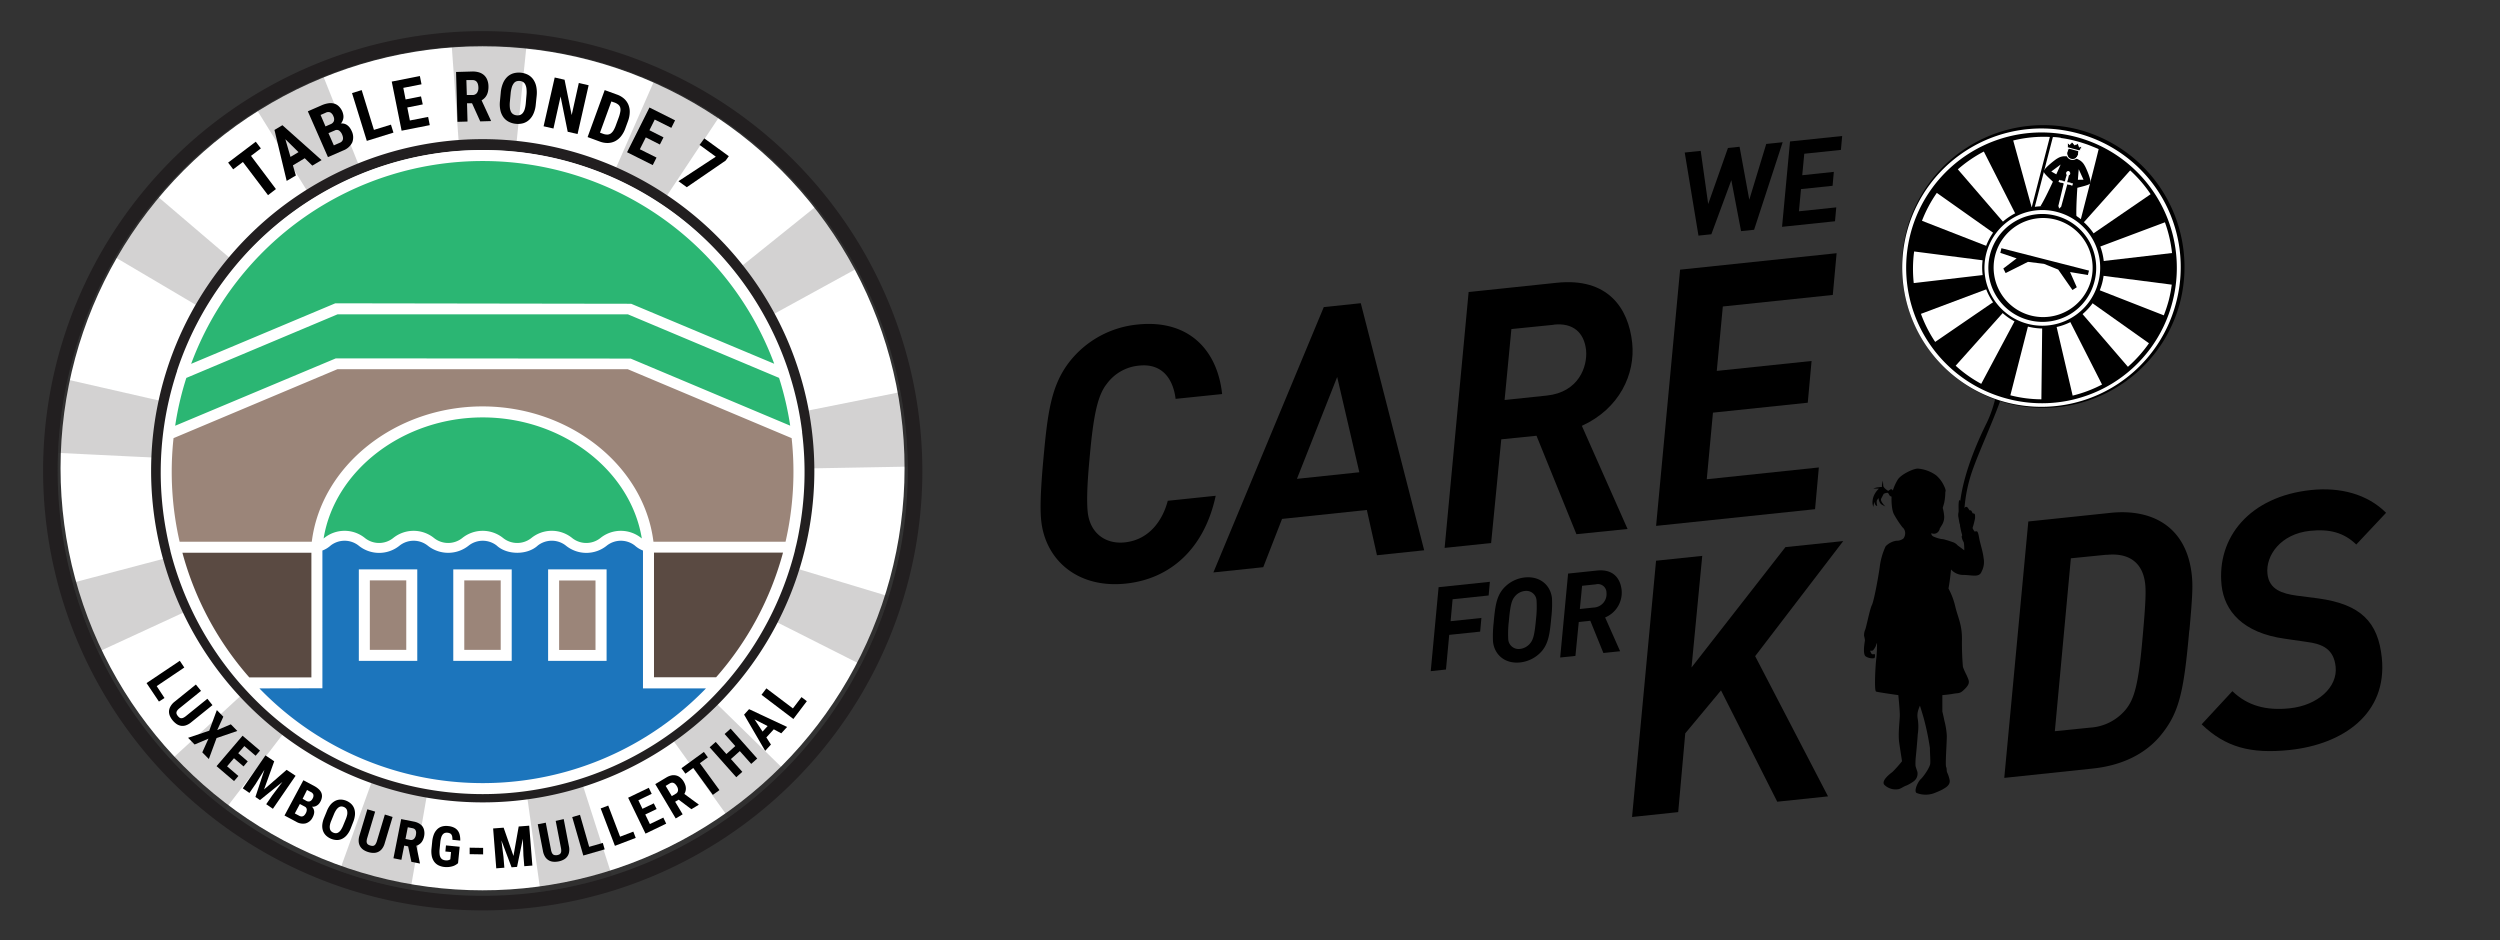 <svg id="Layer_1" data-name="Layer 1" xmlns="http://www.w3.org/2000/svg" xmlns:xlink="http://www.w3.org/1999/xlink" viewBox="0 0 702 264"><rect x="0" y="0" width="702" height="264" fill="#333333" stroke="none"/><defs><style>.cls-1{fill:none;}.cls-2{fill:#fff;}.cls-3{clip-path:url(#clip-path);}.cls-4{clip-path:url(#clip-path-3);}.cls-5{opacity:0.2;}.cls-6{clip-path:url(#clip-path-4);}.cls-7{clip-path:url(#clip-path-5);}.cls-8{fill:#221f20;}.cls-9{fill:#2bb673;}.cls-10{fill:#9b8579;}.cls-11{fill:#5a4a42;}.cls-12{fill:#1c75bc;}</style><clipPath id="clip-path"><rect class="cls-1" x="12.09" y="8.74" width="246.91" height="246.91"/></clipPath><clipPath id="clip-path-3"><path class="cls-1" d="M16.19,132.19A119.36,119.36,0,1,0,135.55,12.84,119.36,119.36,0,0,0,16.19,132.19"/></clipPath><clipPath id="clip-path-4"><rect class="cls-1" x="-48.57" y="-51.16" width="368.23" height="366.7"/></clipPath><clipPath id="clip-path-5"><rect class="cls-1" x="-48.57" y="-51.16" width="368.23" height="366.7"/></clipPath></defs><circle class="cls-2" cx="135.5" cy="131.5" r="118.5"/><g id="Artwork_3" data-name="Artwork 3"><g class="cls-3"><g class="cls-3"><g class="cls-4"><g class="cls-5"><g class="cls-6"><g class="cls-7"><path class="cls-8" d="M160.88,315.54l-23-164.39c.32,0,.65-.1,1-.16a20,20,0,0,0,2.25-.58l50.78,158a185.61,185.61,0,0,1-21.5,5.51c-3.16.61-6.38,1.15-9.55,1.59m-56.81-.9a184.62,184.62,0,0,1-31-8.22l56.33-156.13a18.18,18.18,0,0,0,3,.79Zm138.66-31.77L146.06,147.94a17.35,17.35,0,0,0,2.36-2L267.06,262a183.83,183.83,0,0,1-24.33,20.87m-219.38-3.6A185.3,185.3,0,0,1-.23,257.71L122,145.36a19.09,19.09,0,0,0,2.39,2.18ZM300,216,151.77,141.22a17.8,17.8,0,0,0,1.18-2.95l158.91,48A184,184,0,0,1,300,216m-331.78-5.56a184.62,184.62,0,0,1-10.85-30.15l160.49-42.39a17.55,17.55,0,0,0,1.06,3ZM153.7,132.85a19.07,19.07,0,0,0-.34-3.24l-.38-2.1c.14.85.29,1.66.45,2.47L316.19,97.42c.08.37.15.73.22,1.11a184.92,184.92,0,0,1,3.25,31.34Zm-36.48-.74L-48.57,124a184.45,184.45,0,0,1,4.38-31.81l161.83,36.93a17.24,17.24,0,0,0-.42,3m34.23-7.85a17.86,17.86,0,0,0-1.7-2.54L279.16,17.77A184.93,184.93,0,0,1,297,44.48Zm-31.72-.42L-23.19,39.43a184.64,184.64,0,0,1,18.54-26L121.62,121.18a19.12,19.12,0,0,0-1.89,2.66m25.81-6a18.74,18.74,0,0,0-2.85-1.55l66.58-152a185.25,185.25,0,0,1,28,15.29Zm-19.69-.34L38.41-23.55A184.2,184.2,0,0,1,67.08-38l61.51,154.17a17.56,17.56,0,0,0-2.74,1.38m11.5-2.63a17.87,17.87,0,0,0-3.11,0l-12-165.55a185.6,185.6,0,0,1,32.07.47Z"/></g></g></g></g><g class="cls-3"><path class="cls-8" d="M135.55,42.16a90,90,0,1,1-90,90,90,90,0,0,1,90-90m0-3.09a93.12,93.12,0,1,0,93.12,93.12,93.22,93.22,0,0,0-93.12-93.12"/><path class="cls-9" d="M176.93,86l41.81,17.57a88.11,88.11,0,0,0-166.4,0L94.3,86Z"/><path class="cls-9" d="M176.79,101.4l46.06,19.37a87.39,87.39,0,0,0-3.46-15.24l-42.91-18H94.61L51.69,105.55a86.38,86.38,0,0,0-3.46,15.23L94.46,101.4Z"/><path class="cls-10" d="M176.48,103H94.61L48,122.53a85.45,85.45,0,0,0-.57,10.05,87.05,87.05,0,0,0,2.38,20.35H88.29c2.21-21.37,22.81-38,47.25-38s45,16.63,47.26,38h38.45a87.59,87.59,0,0,0,2.38-20.35,85.45,85.45,0,0,0-.57-10.05Z"/><path class="cls-9" d="M102,151.69a7.11,7.11,0,0,0,8.85,0,8.42,8.42,0,0,1,10.54,0,7.12,7.12,0,0,0,8.86,0,8.42,8.42,0,0,1,10.54,0,7.12,7.12,0,0,0,8.86,0c2.65-2.47,7.88-2.47,10.54,0a7.11,7.11,0,0,0,8.85,0,8.42,8.42,0,0,1,10.54,0,5.42,5.42,0,0,0,1.61,1c-2.35-20.4-22.16-36.23-45.67-36.23S92.22,132.3,89.88,152.7a5.3,5.3,0,0,0,1.61-1,8.41,8.41,0,0,1,10.53,0"/><path class="cls-11" d="M88.22,154.48h-38A87.71,87.71,0,0,0,69.64,191H88.22Z"/><path class="cls-11" d="M182.86,191h18.58a87.71,87.71,0,0,0,19.43-36.5h-38Z"/><path class="cls-12" d="M181.32,154a6.58,6.58,0,0,1-2.55-1.43,7.12,7.12,0,0,0-8.86,0,8.42,8.42,0,0,1-10.54,0,7.14,7.14,0,0,0-8.87,0c-2.64,2.47-7.87,2.49-10.52,0a7.12,7.12,0,0,0-8.86,0,8.43,8.43,0,0,1-10.54,0,7.12,7.12,0,0,0-8.86,0c-2.65,2.47-7.88,2.47-10.54,0a7.11,7.11,0,0,0-8.85,0A6.62,6.62,0,0,1,89.76,154v38.49H71.05a88,88,0,0,0,129,0H181.32ZM116.4,184.8H101.54V160.65H116.4Zm26.51,0H128.05V160.65h14.86Zm26.64,0H154.69V160.65h14.86Z"/><rect class="cls-10" x="103.08" y="162.2" width="11.77" height="21.06"/><rect class="cls-10" x="156.23" y="162.2" width="11.77" height="21.06"/><rect class="cls-10" x="129.6" y="162.2" width="11.77" height="21.06"/><path class="cls-2" d="M100.76,185.57h16.41V159.88H100.76Zm3.09-22.6h10.23v19.51H103.85Z"/><path class="cls-2" d="M127.28,185.57h16.41V159.88H127.28Zm3.09-22.6H140.6v19.51H130.37Z"/><path class="cls-2" d="M153.91,185.57h16.42V159.88H153.91ZM157,163h10.22v19.51H157Z"/><path class="cls-2" d="M225.25,121.37A88.69,88.69,0,0,0,222,106.09c-.2-.66-.4-1.31-.62-2a90.42,90.42,0,0,0-171.66,0l0,.12c-.21.6-.4,1.22-.59,1.85a90.57,90.57,0,0,0-4,26.47,89.84,89.84,0,0,0,1.55,16.7c.24,1.3.5,2.56.83,4a.57.57,0,0,0,.05.17q.12.57.27,1.14l0,.12A90.66,90.66,0,0,0,67,191.48c.45.53.92,1.05,1.39,1.56a90.24,90.24,0,0,0,134.28,0c.47-.52.94-1,1.39-1.56a90.62,90.62,0,0,0,19.15-36.82l0-.11c.11-.38.19-.76.26-1.08a2.26,2.26,0,0,0,.1-.37c.3-1.27.56-2.53.79-3.82a90.21,90.21,0,0,0,.86-27.92M90.87,151.21c3.11-19.17,22.38-34,44.67-34s41.56,14.8,44.68,34l-.09-.08a9.14,9.14,0,0,0-11.6,0,6.36,6.36,0,0,1-7.8,0,9.11,9.11,0,0,0-11.59,0,6.36,6.36,0,0,1-7.8,0,9.14,9.14,0,0,0-11.6,0,6.36,6.36,0,0,1-7.8,0,9.14,9.14,0,0,0-11.6,0,6.36,6.36,0,0,1-7.8,0,9.09,9.09,0,0,0-11.57,0l-.1.08m-3.43,4v35H70a87.4,87.4,0,0,1-18.78-35Zm3.09,38.05V154.59a7.3,7.3,0,0,0,2.33-1.42,6.38,6.38,0,0,1,7.8,0,9.11,9.11,0,0,0,11.59,0,6.38,6.38,0,0,1,7.8,0,9.2,9.2,0,0,0,11.6,0,6.39,6.39,0,0,1,7.8,0c2.92,2.73,8.65,2.74,11.58,0a6.39,6.39,0,0,1,7.82,0,9.12,9.12,0,0,0,11.59,0,6.38,6.38,0,0,1,7.8,0,7.25,7.25,0,0,0,2.31,1.42V193.3h17.69a87.2,87.2,0,0,1-125.4,0Zm93.11-3.09v-35h36.23a87.34,87.34,0,0,1-18.78,35Zm37-38.05H183.49c-2.63-21.37-23.54-38-48-38s-45.32,16.64-47.94,38H50.44a87.93,87.93,0,0,1-1.71-29.09l46-19.35h81.56l46,19.35a87.93,87.93,0,0,1-1.71,29.09m-3.23-50L177.23,85.3l-83.08-.13-40.48,17a87.32,87.32,0,0,1,163.74,0M94.77,88.27h81.56l42.43,17.84a87.34,87.34,0,0,1,3.13,13.42l-44.8-18.84-82.79-.06L49.19,119.55a85,85,0,0,1,3.13-13.43Zm128,64.81Z"/></g><path d="M73.25,41.67l-2.77,2.1,7,9.32L75.26,54.8l-7.05-9.31-2.73,2.06-1.42-1.89,7.76-5.87Z"/><path d="M85.57,44.43l-3.32,2,.83,2.85L80.5,50.8,77.07,36.49l2.23-1.33,11,9.8-2.6,1.55Zm-4-.37,2.25-1.34-3.69-3.63Z"/><path d="M92.09,44.12,86.44,31.26l4-1.75A7.47,7.47,0,0,1,92.24,29a3.75,3.75,0,0,1,1.58.09,3,3,0,0,1,1.29.74,4.49,4.49,0,0,1,1,1.44,4.32,4.32,0,0,1,.27.89,2.82,2.82,0,0,1-.18,1.75,2.46,2.46,0,0,1-.52.79,2.44,2.44,0,0,1,1.88.49,3.14,3.14,0,0,1,.67.69,4.38,4.38,0,0,1,.5.87A4,4,0,0,1,98.91,40a4.61,4.61,0,0,1-2.56,2.26ZM91.4,35.5l1.36-.6a1.64,1.64,0,0,0,1-.9,1.84,1.84,0,0,0-.14-1.35,2,2,0,0,0-.91-1.1,1.61,1.61,0,0,0-1.31.13l-1.38.6Zm.83,1.89,1.51,3.43,1.67-.73a1.65,1.65,0,0,0,.59-.4,1.33,1.33,0,0,0,.29-.55,1.66,1.66,0,0,0,0-.63,3.27,3.27,0,0,0-.21-.7,2.56,2.56,0,0,0-.88-1.16,1.23,1.23,0,0,0-1.24,0Z"/><path d="M105,36.47,109.78,35l.7,2.24L103,39.56,98.85,26.14l2.71-.84Z"/><path d="M118.71,29.32l-4.34.86.72,3.65,5.13-1,.46,2.31-7.91,1.56L110,22.91l7.9-1.56.46,2.32-5.11,1,.64,3.25,4.33-.85Z"/><path d="M132.55,29l-1.41,0,.14,5.13-2.83.08-.39-14,4.52-.13a6.2,6.2,0,0,1,1.89.23,3.83,3.83,0,0,1,1.42.77,3.5,3.5,0,0,1,.91,1.3,5,5,0,0,1,.36,1.83,5.9,5.9,0,0,1-.11,1.37,4,4,0,0,1-.37,1.1,3.38,3.38,0,0,1-.62.86,4.07,4.07,0,0,1-.83.64l2.62,5.68V34l-3,.09Zm-1.47-2.32,1.61,0a1.5,1.5,0,0,0,1.25-.6,2.46,2.46,0,0,0,.39-1.52,3.82,3.82,0,0,0-.12-.88,1.87,1.87,0,0,0-.31-.65,1.24,1.24,0,0,0-.52-.41,1.52,1.52,0,0,0-.73-.13l-1.69,0Z"/><path d="M150.45,29.29a8,8,0,0,1-.61,2.54,5.2,5.2,0,0,1-1.19,1.76,4.27,4.27,0,0,1-1.69,1,5.53,5.53,0,0,1-2.09.18,5.45,5.45,0,0,1-2-.57,4.28,4.28,0,0,1-1.5-1.27,5.28,5.28,0,0,1-.86-1.95,8.22,8.22,0,0,1-.12-2.62l.22-2.32a8.78,8.78,0,0,1,.61-2.62,5.41,5.41,0,0,1,1.21-1.82,4.28,4.28,0,0,1,1.7-1,5.69,5.69,0,0,1,4.11.39,4.35,4.35,0,0,1,1.49,1.31,5.41,5.41,0,0,1,.85,2,8.71,8.71,0,0,1,.11,2.69Zm-2.61-2.62a9,9,0,0,0,0-1.71,3.49,3.49,0,0,0-.32-1.2,1.68,1.68,0,0,0-.63-.73,2.28,2.28,0,0,0-1.91-.18,1.65,1.65,0,0,0-.75.6,3.59,3.59,0,0,0-.53,1.11,9.46,9.46,0,0,0-.31,1.7l-.22,2.34a8.2,8.2,0,0,0,0,1.64,3.49,3.49,0,0,0,.32,1.15,1.77,1.77,0,0,0,.65.7,2.12,2.12,0,0,0,.94.29,2.05,2.05,0,0,0,1-.11,1.75,1.75,0,0,0,.74-.57,3.14,3.14,0,0,0,.53-1.07,8.66,8.66,0,0,0,.29-1.61Z"/><path d="M162.18,37.64,159.41,37l-2-9.91-2,9-2.77-.63,3.12-13.7,2.77.63,2,9.92,2-9,2.76.63Z"/><path d="M165,38.49,169.8,25.3l3.49,1.27a6,6,0,0,1,1.94,1.13,4.75,4.75,0,0,1,1.21,1.68,5.17,5.17,0,0,1,.39,2.12,7.48,7.48,0,0,1-.49,2.51l-.75,2.05a7.65,7.65,0,0,1-1.23,2.23,5.12,5.12,0,0,1-1.67,1.37,4.73,4.73,0,0,1-2,.49,6.09,6.09,0,0,1-2.24-.39Zm6.67-10-3.19,8.76.79.29a3.3,3.3,0,0,0,1.25.25,1.76,1.76,0,0,0,1-.32,3,3,0,0,0,.78-.9,8.48,8.48,0,0,0,.67-1.49l.76-2.06a9.51,9.51,0,0,0,.44-1.59,2.72,2.72,0,0,0,0-1.18,1.73,1.73,0,0,0-.53-.85,3.39,3.39,0,0,0-1.09-.61Z"/><path d="M185.29,40.58l-3.95-2-1.67,3.33,4.68,2.34-1.06,2.11-7.21-3.61,6.29-12.56,7.19,3.6-1.05,2.11-4.66-2.33-1.49,3,3.95,2Z"/><path d="M203.77,45.08l-10.92,7.49-2.34-1.69L201,44l-4.56-3.31,1.33-1.83,6.88,5Z"/><path d="M44,192.66,46.19,196,44.63,197l-3.48-5.19,9.34-6.26,1.26,1.89Z"/><path d="M59.66,198l-6,4.84a4.55,4.55,0,0,1-1.47.84,3,3,0,0,1-1.37.12,3.15,3.15,0,0,1-1.24-.5A5.53,5.53,0,0,1,47.69,201a3.07,3.07,0,0,1-.23-1.32,3,3,0,0,1,.41-1.31A4.47,4.47,0,0,1,49,197.06l6-4.84L56.45,194l-6,4.84a3.29,3.29,0,0,0-.65.64,1.22,1.22,0,0,0-.25.55.93.93,0,0,0,.07.52,2,2,0,0,0,.33.52,2,2,0,0,0,.44.43.89.89,0,0,0,.49.18,1.27,1.27,0,0,0,.59-.13,3.79,3.79,0,0,0,.76-.49l6-4.85Z"/><path d="M61,205l3.82-1.61,1.82,1.86-5.83,2-2.17,5.89-1.84-1.88,1.74-3.85-3.89,1.65-1.84-1.88,5.94-2,2.14-5.79,1.82,1.86Z"/><path d="M68.39,215.21l-2.69-2.3-1.94,2.27,3.18,2.72-1.22,1.43-4.91-4.19,7.3-8.55,4.9,4.18-1.23,1.44-3.17-2.71-1.72,2,2.68,2.3Z"/><path d="M77,213.77l-2.85,7.9,6.34-5.5L83,217.84l-6.37,9.27-1.88-1.29,1.73-2.51,2.82-3.74L73,224.66l-1.28-.87,2.53-7.64-2.48,4-1.73,2.51-1.87-1.29,6.37-9.26Z"/><path d="M79.89,229l5.3-9.91,3.06,1.63a5.87,5.87,0,0,1,1.25.88,3.05,3.05,0,0,1,.73,1,2.46,2.46,0,0,1,.17,1.18,3.64,3.64,0,0,1-.43,1.32,3.38,3.38,0,0,1-.42.62,2.63,2.63,0,0,1-.54.46,2.53,2.53,0,0,1-.65.29,2.37,2.37,0,0,1-.76.06,2,2,0,0,1,.47.68,2.14,2.14,0,0,1,.16.74,2.5,2.5,0,0,1-.11.76,3.46,3.46,0,0,1-.3.75,3.15,3.15,0,0,1-2,1.75,3.67,3.67,0,0,1-2.69-.49Zm4.31-3.24-1.42,2.65,1.28.68a1.44,1.44,0,0,0,.55.17,1.12,1.12,0,0,0,.49-.08,1.2,1.2,0,0,0,.41-.31,2.44,2.44,0,0,0,.33-.47,2,2,0,0,0,.3-1.13,1,1,0,0,0-.59-.79Zm.78-1.46,1,.56a1.29,1.29,0,0,0,1,.16,1.44,1.44,0,0,0,.78-.75,1.56,1.56,0,0,0,.24-1.11,1.31,1.31,0,0,0-.73-.77l-1.06-.57Z"/><path d="M98.46,232.67a6.65,6.65,0,0,1-1.06,1.81,4.07,4.07,0,0,1-1.33,1.06,3.32,3.32,0,0,1-1.52.34,4.65,4.65,0,0,1-3-1.26,3.41,3.41,0,0,1-.85-1.32,4.17,4.17,0,0,1-.2-1.69,6.68,6.68,0,0,1,.52-2l.71-1.73A6.86,6.86,0,0,1,92.77,226a4.47,4.47,0,0,1,1.35-1.11,3.46,3.46,0,0,1,1.54-.37,4.47,4.47,0,0,1,3,1.26,3.37,3.37,0,0,1,.83,1.35,4.45,4.45,0,0,1,.18,1.74,7.45,7.45,0,0,1-.54,2.08Zm-1.38-2.61a6.86,6.86,0,0,0,.41-1.31,2.83,2.83,0,0,0,0-1,1.36,1.36,0,0,0-.31-.7,1.61,1.61,0,0,0-.64-.45,1.7,1.7,0,0,0-.78-.14,1.38,1.38,0,0,0-.71.28,2.82,2.82,0,0,0-.67.73,6.54,6.54,0,0,0-.63,1.22l-.72,1.74a5.55,5.55,0,0,0-.39,1.26,2.58,2.58,0,0,0,0,1,1.39,1.39,0,0,0,.33.69,1.82,1.82,0,0,0,.65.44,1.69,1.69,0,0,0,.77.14,1.29,1.29,0,0,0,.7-.26,2.41,2.41,0,0,0,.65-.69,7,7,0,0,0,.61-1.17Z"/><path d="M110.24,229.41l-2.22,7.4a4.4,4.4,0,0,1-.74,1.52,2.92,2.92,0,0,1-2.37,1.16,4.86,4.86,0,0,1-1.47-.22,5.16,5.16,0,0,1-1.38-.63,3.18,3.18,0,0,1-.94-1,3,3,0,0,1-.4-1.31,4.57,4.57,0,0,1,.21-1.69l2.22-7.39,2.19.65-2.22,7.4a4,4,0,0,0-.17.89,1.22,1.22,0,0,0,.11.6.94.94,0,0,0,.35.39,2.33,2.33,0,0,0,.57.24,2.39,2.39,0,0,0,.6.11,1,1,0,0,0,.51-.13,1.21,1.21,0,0,0,.41-.45,3.5,3.5,0,0,0,.35-.83l2.22-7.4Z"/><path d="M114.6,237.66l-1.1-.22-.79,4-2.23-.44,2.17-11,3.55.7a4.72,4.72,0,0,1,1.43.51,3,3,0,0,1,1,.85,2.89,2.89,0,0,1,.48,1.18,3.94,3.94,0,0,1,0,1.48,4.4,4.4,0,0,1-.32,1.06,3.2,3.2,0,0,1-.48.79,2.83,2.83,0,0,1-.64.56,3.11,3.11,0,0,1-.76.35l1,4.9,0,.1-2.39-.47Zm-.74-2.08,1.27.25a1.17,1.17,0,0,0,1.09-.25,2,2,0,0,0,.56-1.12,3.51,3.51,0,0,0,.07-.69,1.41,1.41,0,0,0-.13-.57.94.94,0,0,0-.33-.41,1.31,1.31,0,0,0-.55-.23l-1.33-.27Z"/><path d="M128.62,242.38a3.68,3.68,0,0,1-.52.39,3.88,3.88,0,0,1-.79.4,5.84,5.84,0,0,1-2.51.28,5,5,0,0,1-1.66-.46,3.36,3.36,0,0,1-1.2-1,4.15,4.15,0,0,1-.69-1.58,7.11,7.11,0,0,1-.08-2.15l.19-1.89a7.55,7.55,0,0,1,.48-2.1,4.19,4.19,0,0,1,.94-1.42,3.13,3.13,0,0,1,1.33-.77,4.34,4.34,0,0,1,1.67-.13,4.81,4.81,0,0,1,1.62.4,2.93,2.93,0,0,1,1.09.82,3.25,3.25,0,0,1,.59,1.24,6.3,6.3,0,0,1,.16,1.63l-2.2-.22a4.6,4.6,0,0,0-.06-.89,1.57,1.57,0,0,0-.24-.6,1,1,0,0,0-.43-.34,1.94,1.94,0,0,0-.64-.16,1.82,1.82,0,0,0-.79.08,1.39,1.39,0,0,0-.6.46,2.43,2.43,0,0,0-.41.87,6.9,6.9,0,0,0-.24,1.34l-.19,1.9a6.3,6.3,0,0,0,0,1.37,2.37,2.37,0,0,0,.27.93,1.46,1.46,0,0,0,.56.57,2.17,2.17,0,0,0,.85.24,3.11,3.11,0,0,0,.52,0,2.61,2.61,0,0,0,.37-.08,1.07,1.07,0,0,0,.26-.11l.18-.1.2-2.05-1.59-.15.17-1.71,3.85.38Z"/><path d="M135.66,239.91l-3.78-.06,0-1.82,3.78.06Z"/><path d="M141.42,232.41l2.76,7.94,1.47-8.27,2.95-.23.89,11.2-2.27.18-.24-3-.16-4.69-1.63,7.88-1.54.12L140.8,236l.58,4.65.24,3-2.27.18-.88-11.2Z"/><path d="M158.29,230l1.46,7.58a4.3,4.3,0,0,1,.05,1.7,2.87,2.87,0,0,1-1.56,2.12,4.7,4.7,0,0,1-1.41.49,5.29,5.29,0,0,1-1.52.08,3,3,0,0,1-1.27-.42,3,3,0,0,1-1-1,4.63,4.63,0,0,1-.58-1.59L151,231.45l2.25-.44,1.46,7.58a3.65,3.65,0,0,0,.26.87,1.27,1.27,0,0,0,.37.48.89.89,0,0,0,.49.18,2.25,2.25,0,0,0,.62,0,2.15,2.15,0,0,0,.59-.19.86.86,0,0,0,.38-.35,1.2,1.2,0,0,0,.17-.58,4,4,0,0,0-.08-.91l-1.47-7.58Z"/><path d="M165.44,237.79l3.83-1.1.52,1.81-6,1.73-3.11-10.8,2.18-.63Z"/><path d="M174.12,234.94l3.72-1.42.67,1.76-5.84,2.23-4-10.5,2.12-.81Z"/><path d="M184.38,227.18l-3.19,1.53,1.3,2.69,3.77-1.82.81,1.7-5.81,2.8L176.38,224l5.8-2.79.82,1.7-3.75,1.81,1.15,2.39,3.18-1.53Z"/><path d="M190.58,224.55l-1,.58,2.11,3.53-1.95,1.16L184,220.18l3.11-1.86a4.69,4.69,0,0,1,1.4-.58,3,3,0,0,1,1.29,0,2.78,2.78,0,0,1,1.15.55,4,4,0,0,1,1,1.13,4.76,4.76,0,0,1,.47,1,3,3,0,0,1,.17.91,2.62,2.62,0,0,1-.1.84,3,3,0,0,1-.33.77l4,2.94.06.09-2.09,1.25Zm-1.94-1,1.11-.66a1.21,1.21,0,0,0,.64-.91,1.94,1.94,0,0,0-.33-1.21,2.82,2.82,0,0,0-.42-.56,1.43,1.43,0,0,0-.47-.34,1,1,0,0,0-.52-.09,1.45,1.45,0,0,0-.57.2l-1.16.7Z"/><path d="M198.77,212.67l-2.25,1.63,5.5,7.56-1.85,1.34-5.49-7.56-2.21,1.61-1.12-1.53,6.3-4.58Z"/><path d="M212.63,213l-1.69,1.5-3.2-3.59-2.5,2.23,3.2,3.59-1.7,1.51-7.47-8.4,1.7-1.51,3,3.4,2.5-2.23-3-3.39,1.69-1.51Z"/><path d="M217.28,204.79l-2.09,2.28,1.29,2-1.62,1.77-5.92-10.17,1.4-1.54,10.68,5-1.64,1.79Zm-3.15.64,1.42-1.55L211.88,202Z"/><path d="M222.65,198.92l2.41-3.17,1.5,1.14-3.78,5-8.95-6.79,1.37-1.81Z"/><g class="cls-3"><path class="cls-8" d="M135.55,12.83A119.36,119.36,0,1,1,16.19,132.19,119.36,119.36,0,0,1,135.55,12.83m0-4.09A123.45,123.45,0,1,0,259,132.19,123.6,123.6,0,0,0,135.55,8.74"/></g></g></g></g><path d="M562.51,95.4l0-.18-.75.08v.18c0,.14.91,13.65-4,23.49-3.83,7.75-9.79,22.15-6.73,31.43l.26.63,0,.08c.14.36.2.5.46.5H552l.11-.15c.13-.16.09-.28,0-.51a17.08,17.08,0,0,1-.58-3.36,41.94,41.94,0,0,1,2.6-16.25c.94-2.56,2.2-5.59,3.55-8.8,2.73-6.55,5.56-13.32,5.64-16.37a76.3,76.3,0,0,0-.86-10.78"/><polygon points="492.55 64.52 488.89 64.9 486.16 50.59 480.55 65.78 476.93 66.16 473.07 42.83 477.56 42.36 479.66 57.3 485.21 41.55 488.47 41.21 491.2 56.09 495.96 40.42 500.57 39.94 492.55 64.52"/><polygon points="516.93 42.09 506.64 43.17 506.07 49.2 514.94 48.26 514.59 52.17 505.72 53.1 505.14 59.33 515.62 58.23 515.27 62.13 500.4 63.69 502.64 39.72 517.28 38.19 516.93 42.09"/><polygon points="418.01 167.21 407.89 168.27 407.33 174.43 415.98 173.52 415.63 177.36 406.94 178.27 406.03 188 401.75 188.46 403.96 164.88 418.36 163.37 418.01 167.21"/><path d="M435.62,173.23c-.41,4.53-.75,7.22-2.57,9.48a9.41,9.41,0,0,1-6.18,3.3c-4.38.46-7.25-2.25-7.63-5.82a32.69,32.69,0,0,1,.17-5.26c.41-4.53.75-7.22,2.58-9.48a9.32,9.32,0,0,1,6.14-3.3c4.38-.46,7.28,2.25,7.66,5.81a31.63,31.63,0,0,1-.17,5.27m-7.39-7.29a4.24,4.24,0,0,0-3,1.72c-.78,1-1.16,2.45-1.55,6.82a29.62,29.62,0,0,0-.17,4.93,2.91,2.91,0,0,0,3.28,2.81,4.29,4.29,0,0,0,3-1.73c.77-1,1.15-2.45,1.54-6.81a29,29,0,0,0,.14-4.93,2.88,2.88,0,0,0-3.25-2.81"/><path d="M450.72,173.38l4.21,9.49-4.7.49-3.67-9.05-3.24.34-.94,9.53-4.28.45,2.22-23.57,8.1-.85c4.67-.49,6.6,2.29,6.94,5.53a7.55,7.55,0,0,1-4.64,7.64m-2.58-9.3-3.89.41-.63,6.52,3.89-.41a3.78,3.78,0,0,0,3.59-4.18,2.41,2.41,0,0,0-3-2.34"/><path d="M542.3,149.69a1.59,1.59,0,0,0,1.7-.13,1.86,1.86,0,0,0,.7-1.18s.53-.84.74-1.22a4.24,4.24,0,0,0,.48-2.31,13.6,13.6,0,0,0-.4-2.24s.32-1.07.4-1.38a15.06,15.06,0,0,0,.32-3.23c-.12-.66.17.27.17.27a4.37,4.37,0,0,0-.45-1.67,8.77,8.77,0,0,0-2.33-3.16,10.23,10.23,0,0,0-5.11-1.86c-1.29,0-4.72,1.65-5.63,3.1a13.84,13.84,0,0,0-1.38,3.06s-.3-.54-.65-.32-.65.42-.65.42-1.38-.8-1.4-1.49-.12-1.39-.12-1.39a12.75,12.75,0,0,0-.26,1.53c0,.43.34.13-.93.34a3.67,3.67,0,0,0-1.47.39s1.3-.05,1.47,0-.38.3-.94,1.26a4.82,4.82,0,0,0-.74,3.07l.19.81.3-1.46s.16.89.49,1.05l.34.16s-.38-1.28,0-1.77l.35-.5s.08,1.43,1,1.91l.94.48s-1.58-1.46-1.19-2.22.71-1.34.71-1.34a2.34,2.34,0,0,1,1.06-.29c.34.08.4.59.66.82a.81.81,0,0,0,.48.24s-.16,3.32.66,4.95a28.69,28.69,0,0,0,2.42,3.7s.3.12.63.9a2.5,2.5,0,0,1-.38,2.23,3.13,3.13,0,0,1-2,.62,5.32,5.32,0,0,0-3,1.57,19.35,19.35,0,0,0-1.67,5.94c-.42,3-1.62,9.46-2.19,10.57s-1.61,6.37-1.85,6.83a4,4,0,0,0-.34,1.77,12.22,12.22,0,0,1,.25,1.23c0,.24-.78,4,.26,4.6a3.46,3.46,0,0,0,2.38.46c.17-.07.26-1,.09-1.11s-.48.07-.48.07-.48-.21-.51-.32-.29-.66-.29-.66l.2-.11a.59.59,0,0,0,.72-.19,5,5,0,0,0,.67-1.06,4.46,4.46,0,0,1,.35-.92,41.85,41.85,0,0,1-.21,4.47c-.24,1.8-.63,9-.06,9.21s6.25,1,6.25,1,.41,4.1.42,5.56-.54,5.23-.17,7.79.79,5.21.79,5.21a33.48,33.48,0,0,1-2.67,3c-.73.56-3.18,2.41-2.34,3.58a4.51,4.51,0,0,0,4.2,1.23c.92-.37,1.24-.71,2.09-1a10.88,10.88,0,0,0,1.93-1.12,2.66,2.66,0,0,0,1.1-2.72c-.42-1.24-.49-1.51-.52-1.63a17.07,17.07,0,0,1,.08-2.58c.12-1.08.42-4.43.55-6.35a14,14,0,0,0,0-4.24,5.11,5.11,0,0,1,.22-2.77,9.76,9.76,0,0,1,.39-1s.61,1.94,1,3.3a70.9,70.9,0,0,1,1.8,8.59c0,1.58.18,3.35.09,4.39s-1.86,3.63-2.66,4.35-2,3.32-1.19,3.88a7,7,0,0,0,4.7.15,22.49,22.49,0,0,0,2.57-1.11c.93-.56,2.37-1.27,2-2.82a9.66,9.66,0,0,0-.68-2c-.23-.63,0-.82-.28-1.55s.23-7.05.19-8.83a21.18,21.18,0,0,0-.68-4.14c-.22-1.15-.57-2.59-.57-2.59v-4.58s1.74-.13,3.07-.38,1.78,0,2.78-.91,1.49-1.56,1.57-2.14,0-.8-.64-2.24a17.32,17.32,0,0,1-1-2.26,78,78,0,0,1-.27-7.9c0-4.09-1.16-6-1.89-9.1a20.35,20.35,0,0,0-1.89-5s.27-1.54.43-2.81.28-2.54.28-2.54a4.59,4.59,0,0,0,3.61,1.53c2.59.08,4.35.77,5-1a5.68,5.68,0,0,0,.54-3.7c-.18-1.81-1-4.21-1.24-5.61s-.44-1.93-.71-1.94a3.11,3.11,0,0,0-.58.07s-.57-.74-.56-1.05a23.78,23.78,0,0,0,.69-2.69c0-.73.06-1.23-.31-1.31l-.38-.09s-.32-.81-.53-.81a1.15,1.15,0,0,0-.34,0,7.1,7.1,0,0,0-.53-.78.48.48,0,0,0-.71-.09,4.78,4.78,0,0,0-.7.72,14.87,14.87,0,0,1-.37-2c0-.42-.59-1.28-.71-.16s0,2.16-.05,2.77a3.53,3.53,0,0,0,0,1.7,15.37,15.37,0,0,0,.64,2.56,7.58,7.58,0,0,1,.47,2.05l0,.19s-.24.23-.24.42a4.08,4.08,0,0,0,.25.93c.1.31.27.47.36.78a12.29,12.29,0,0,1,.11,1.46,4.31,4.31,0,0,1,0,.66s-1.68-1.26-1.82-1.34a3.12,3.12,0,0,0-1.55-1c-1.18-.41-1.49-.49-1.79-.57a4.94,4.94,0,0,0-1.29-.26,9.77,9.77,0,0,1-2.2-.69s-.74-.36-.56-1"/><polygon points="492.85 184.25 513.31 223.62 499.05 225.12 483.26 193.86 473.22 205.92 471.24 228.04 458.28 229.41 465.02 157.45 477.99 156.09 474.98 187.43 501.35 153.63 517.58 151.93 492.85 184.25"/><path d="M614.75,177c-1.56,17.57-2.85,23.31-8.28,29.79-4.27,5-10.65,8.12-18.67,9l-25,2.64,6.75-72,23.06-2.42c11.68-1.23,21.42,3.85,22.85,17.51.33,3.06.16,6.28-.67,15.48M591.5,155.77l-10,1L577,205.32l9.9-1a14.09,14.09,0,0,0,9.89-4.94c2.58-3.07,3.74-7.3,4.9-20.93.74-8.28.93-12.1.69-14.38-.66-6.34-4.84-8.9-10.87-8.26"/><path d="M661.64,152.9c-3.45-3.34-7.47-4.42-13-3.84-8.22.86-12.48,6.92-11.94,12.06.46,4.46,4.18,5.57,8.25,6.14l6,.77c12,1.65,16.81,6.64,17.86,16.64C670.45,200.5,657.84,209,643,210.59c-11.09,1.17-18.1-.8-24.78-7.2l8.63-9.31c4.23,4.06,9.39,5.52,16.12,4.81,7.82-.82,13.48-5.92,12.88-11.66-.53-5-3.67-6.42-8.24-7l-6-.87c-11.88-1.65-17-7.82-17.79-15-1.41-13.46,7.89-24.95,25.11-26.76,8.21-.86,15.83,1.14,21.08,6.39Z"/><path d="M330.11,112c-.71-5.73-3.86-10-10.19-9.34a12.6,12.6,0,0,0-9.08,5.06c-2.57,3.17-3.8,8.61-4.89,21-.57,6.06-.88,11.6-.52,15.06.64,6,5.06,9.08,10.4,8.52,6.93-.73,10.65-6.23,12.08-11.68l13.46-1.41c-3.22,15-12.85,23.36-25.22,24.66-13.46,1.42-22.61-6.53-23.78-17.71-.31-3-.22-7.78.51-16.07,1.25-13.84,2.1-21.93,7.77-28.93A27.68,27.68,0,0,1,319.4,91.13c14.45-1.52,22.48,7.24,23.77,19.52Z"/><path d="M386.65,155.91l-2.84-12.71L360,145.71l-5.28,13.56-14,1.47,31-74.51,10.39-1.09,17.8,69.38Zm-11.17-50.06-11.3,28.61,17.52-1.85Z"/><path d="M444.17,119.54l12.85,29L442.66,150l-11.21-27.64-9.89,1-2.85,29.12-13.06,1.37L412.39,82l24.75-2.6c14.25-1.5,20.14,7,21.18,16.88.92,8.71-3.55,18.49-14.15,23.3m-7.89-28.38L424.4,92.4l-1.91,19.92,11.88-1.25c8.9-.94,11.45-8.11,11-12.76-.54-5-3.72-7.72-9.06-7.15"/><polygon points="514.65 82.82 483.77 86.06 482.07 104.15 508.69 101.36 507.62 113.08 481 115.87 479.26 134.57 510.73 131.26 509.67 142.98 465.03 147.67 471.77 75.72 515.72 71.1 514.65 82.82"/><path d="M612.11,85.09a39.7,39.7,0,1,1-28.53-48.72,39.92,39.92,0,0,1,28.53,48.72"/><path class="cls-2" d="M564.24,112.11a38,38,0,1,1,45.84-27.54,37.82,37.82,0,0,1-45.84,27.54M583.31,37.4a39.08,39.08,0,1,0,27.78,47.43A38.86,38.86,0,0,0,583.31,37.4"/><path class="cls-2" d="M570.5,58.24l5.1-19.79a36,36,0,0,0-10.29,1Z"/><path class="cls-2" d="M557.06,42.55a37.47,37.47,0,0,0-7.3,5l23.89,27.72Z"/><path class="cls-2" d="M543.86,54.16A36.73,36.73,0,0,0,539.69,62l34,13.27Z"/><path class="cls-2" d="M607.6,88.55A40.67,40.67,0,0,0,609,84.29a37.17,37.17,0,0,0,.83-4.36l-36.16-4.66Z"/><path class="cls-2" d="M609.91,71.05a37,37,0,0,0-2-8.63L573.65,75.27Z"/><path class="cls-2" d="M603.9,54.53a36.2,36.2,0,0,0-5.75-6.68l-24.5,27.42Z"/><path class="cls-2" d="M582,111.09a36.31,36.31,0,0,0,8.25-3.11L573.64,75.27Z"/><path class="cls-2" d="M564.51,111h0a36,36,0,0,0,8.71,1.13l.41-36.84Z"/><path class="cls-2" d="M597.52,103a37.29,37.29,0,0,0,5.91-6.61L573.64,75.27Z"/><path class="cls-2" d="M537.49,70.61a37.22,37.22,0,0,0-.11,8.88l36.27-4.22Z"/><path class="cls-2" d="M549.15,102.69a35.57,35.57,0,0,0,7.18,5.09l17.32-32.51Z"/><path class="cls-2" d="M539.4,88.13a36.74,36.74,0,0,0,4,7.88l30.25-20.74Z"/><path d="M590.28,79.52a17.13,17.13,0,1,1-12.31-21,17.22,17.22,0,0,1,12.31,21"/><path class="cls-2" d="M569.9,89.94a15.14,15.14,0,1,1,18.25-11,15.05,15.05,0,0,1-18.25,11m7.76-30.41a16.24,16.24,0,1,0,11.55,19.71,16.16,16.16,0,0,0-11.55-19.71"/><path class="cls-2" d="M587.16,78.72a13.91,13.91,0,1,1-10-17.07,14,14,0,0,1,10,17.07"/><path class="cls-2" d="M578.69,38.75a30.67,30.67,0,0,1,4.08.81c1,.25,1.88.53,2.7.8.51.17,1,.34,1.39.5,1.22.48,2.44,1,2.44,1-.26,1.33-5,19.68-5,19.68a17,17,0,0,0-12.93-3.46l5.08-19.6a14.9,14.9,0,0,1,2.27.22"/><path d="M578.17,58.61,572.9,58c1.93-3.05,5.73-11.8,5.73-11.8L576,48.16l3.65,2.07a12.85,12.85,0,0,0-1.77,2.4c-.75-1.32-4.27-3.85-4-4.61.36-1,3.49-3.4,3.84-3.53a3.9,3.9,0,0,1,1.77-.61,8.23,8.23,0,0,1,4.58,1.17,3.75,3.75,0,0,1,1.26,1.38c.25.29,1.86,3.86,1.68,4.94-.15.78-4.46,1.3-5.75,2.1a12.37,12.37,0,0,0-.4-2.94l4.19-.07-1.34-2.94s-.83,9.52-.65,13.29l-4.89-2.2"/><polyline class="cls-2" points="580.53 51.62 578.78 58.04 578.22 58.56 577.98 57.83 579.54 51.33"/><path class="cls-2" d="M580.7,50.32c-.27,1.06-.65,1.9-.84,1.85s-.13-1,.14-2,.65-1.9.85-1.85.13,1-.15,2"/><rect class="cls-2" x="579.81" y="49.4" width="0.5" height="3.85" transform="translate(386.75 600.63) rotate(-75.67)"/><path class="cls-2" d="M578.22,51l3.6.92.09-.35-3.6-.92Zm3.65,1v0Zm-3.81-.9v-.07l.14-.54,3.86,1v.06l-.13.49,0,.07Z"/><path class="cls-2" d="M581.25,48.73a.51.51,0,1,1-1-.26.55.55,0,0,1,.63-.43.55.55,0,0,1,.35.69"/><path class="cls-2" d="M580.33,48.49a.45.45,0,1,0,.55-.38.47.47,0,0,0-.55.38m-.13,0a.58.58,0,1,1,.4.76.62.62,0,0,1-.4-.76"/><path d="M581.58,44.71a1.82,1.82,0,0,1-1.06-2.33c.29-1.14,1.09-1.72,2-1.48s1.36,1.13,1.07,2.27a1.82,1.82,0,0,1-2,1.54"/><path class="cls-2" d="M582.59,40.77c-1-.26-1.88.36-2.19,1.58a1.77,1.77,0,1,0,3.35.85,1.8,1.8,0,0,0-1.16-2.43m-.07.25c.79.2,1.29.93,1,2.12a1.52,1.52,0,1,1-2.86-.73c.31-1.19,1.09-1.59,1.88-1.39"/><path d="M580.55,41.52l3.41.87.77-1.3-.84.22-.34-1-1,.43-.68-.85-.75.71L580.5,40s.07,1,0,1.53"/><path class="cls-2" d="M583.9,42.24l.57-1-.67.17-.33-1-.93.41-.65-.82-.74.71-.5-.48c0,.3,0,.77,0,1.12Zm-3.38-.59,0-.13h0l0,.13-.09,0v-.1c0-.56-.06-1.52-.06-1.52l0-.33.8.75.76-.72.71.88,1-.45.34,1,1-.28-1,1.66Z"/><polygon points="586.16 76.25 562.26 70.15 562.12 70.71 567.02 72.43 562.99 75.51 563.36 76.19 569.42 73.15 574.08 73.73 578.2 75.4 582.04 80.95 582.7 80.51 580.65 75.92 586.02 76.82 586.16 76.25"/><path d="M562.53,75.4l3.74-2.85L561.69,71,562,69.7l24.24,6.2-.09.35.09-.35.35.08-.32,1.25-5-.84,1.89,4.27-1.21.78-4-5.74-4-1.61-4.5-.56-6.27,3.15Zm5.24-3.09-4.31,3.3,0,.1,5.85-2.93,3.41.43-9-2.3Zm10.66,2.79,3.71,5.35.1-.07-2.19-4.92,4.38.73-9-2.31Z"/></svg>